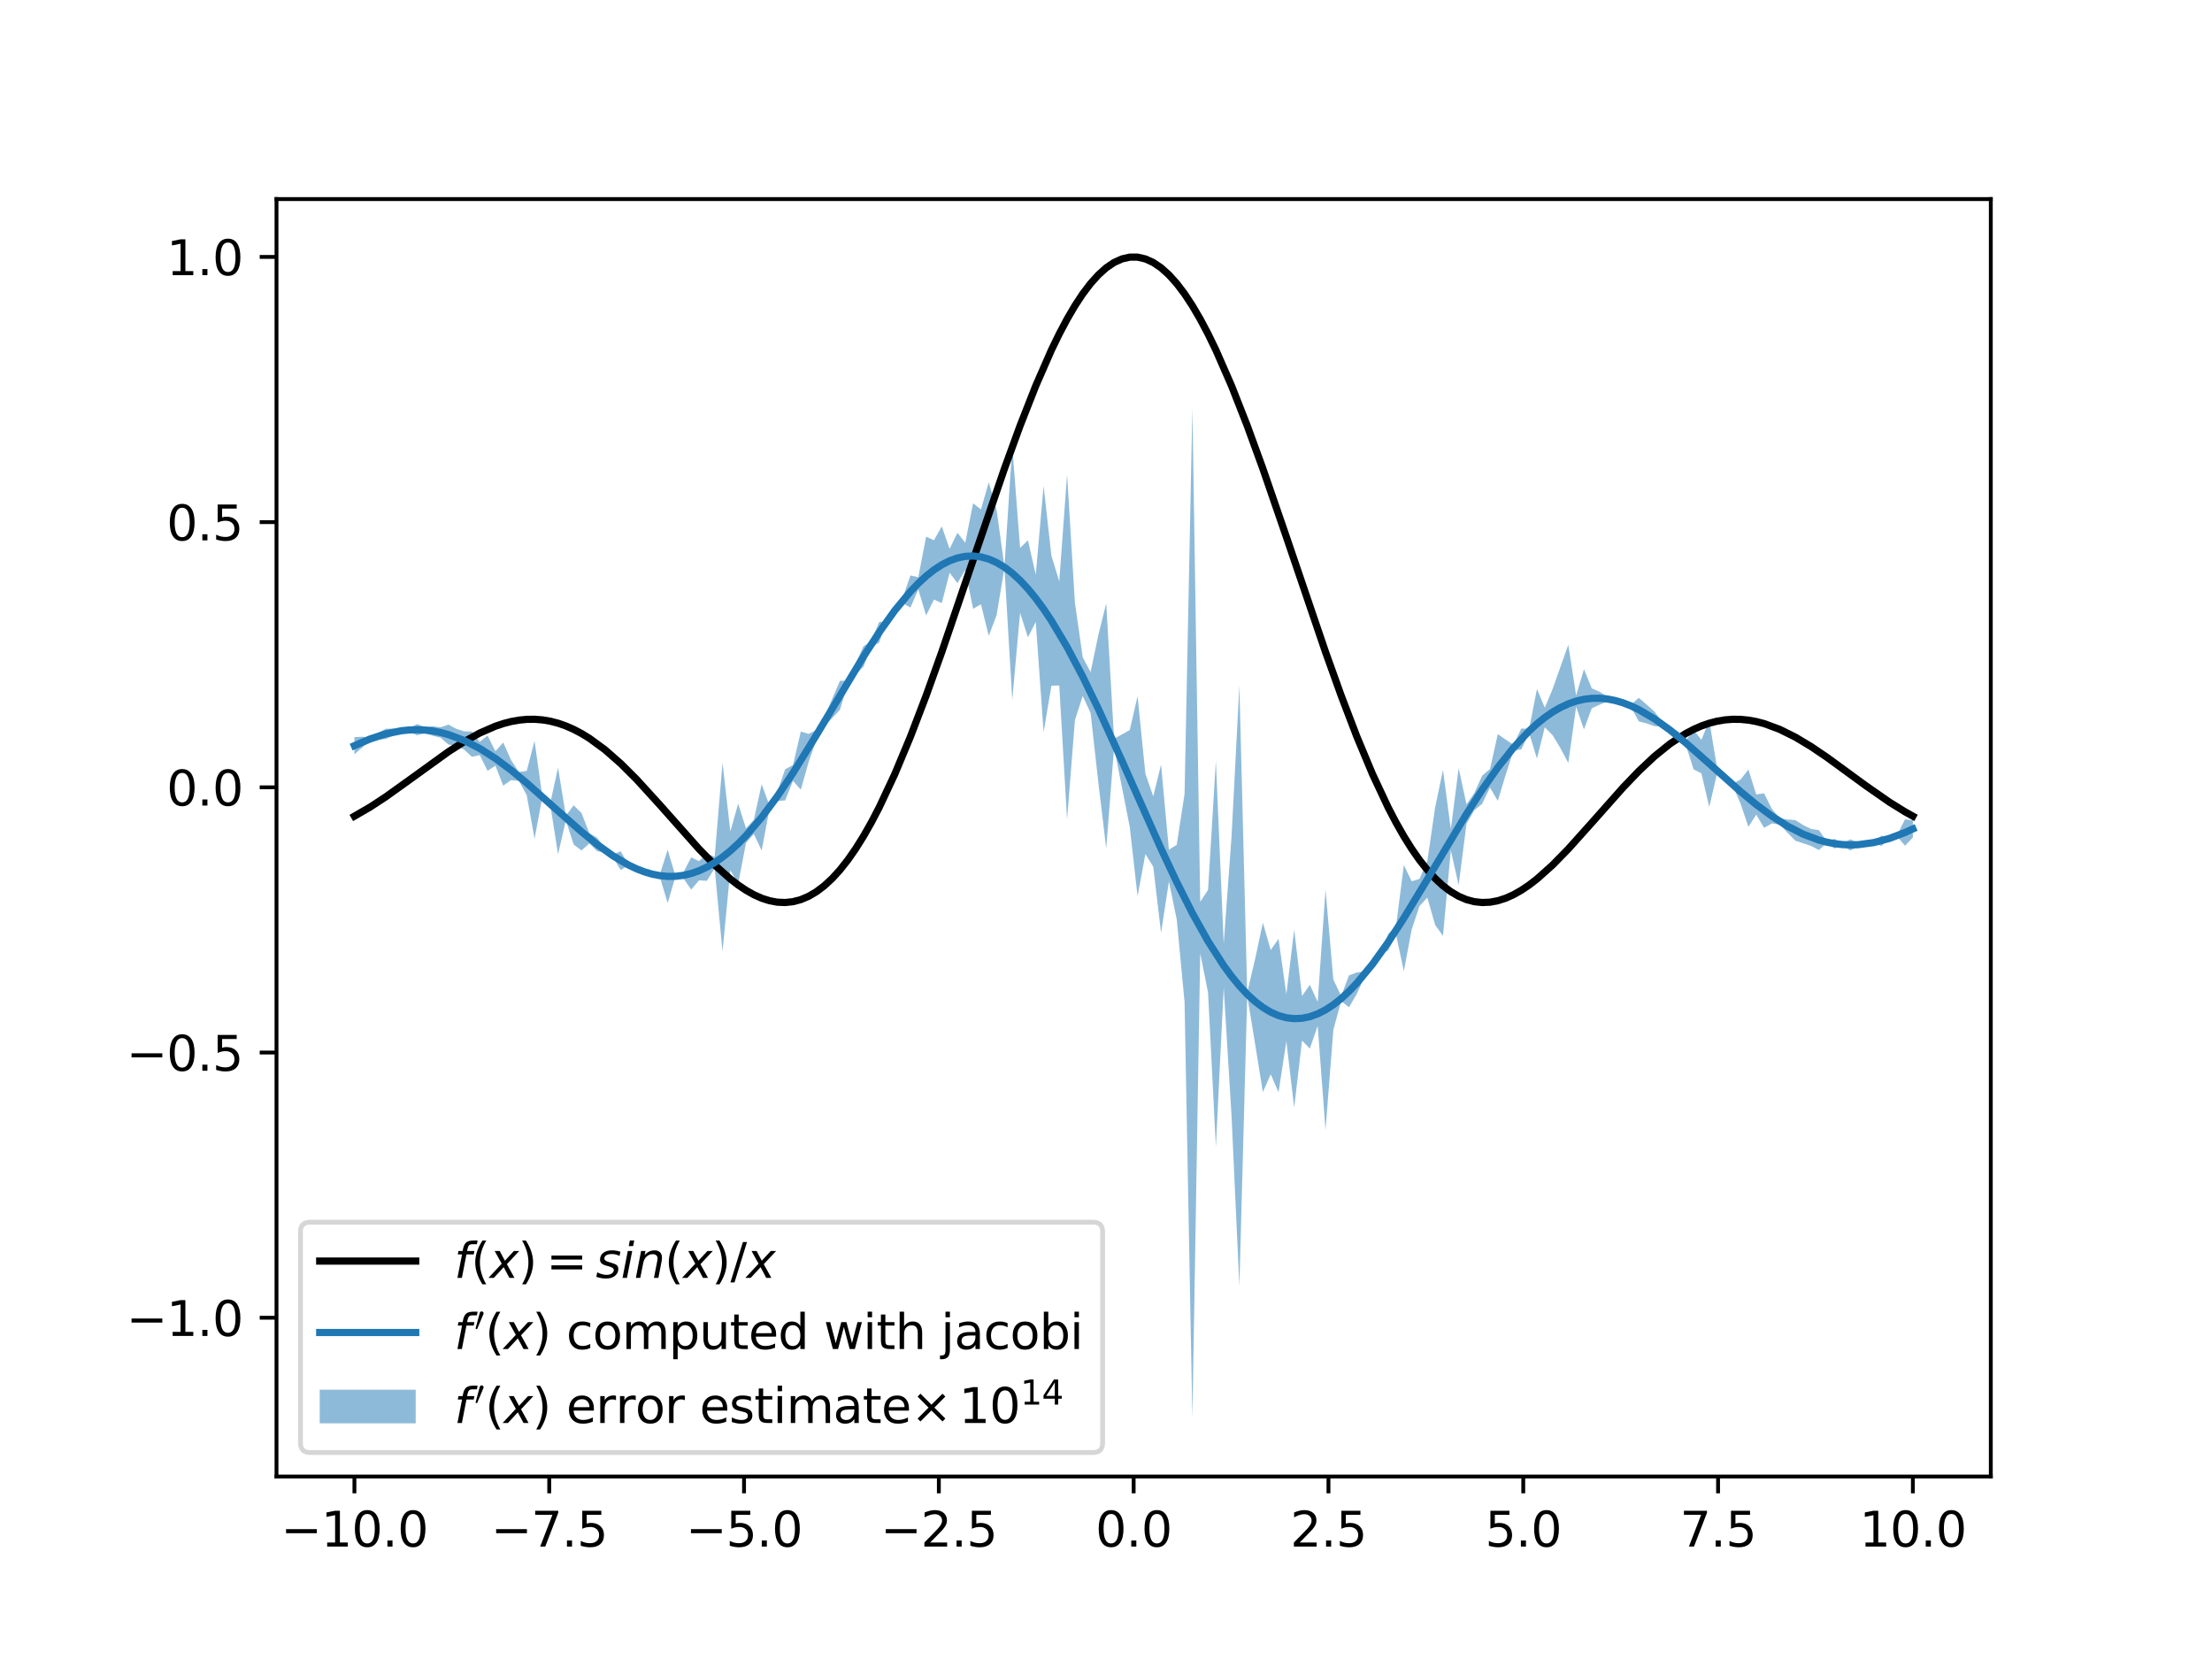 <?xml version="1.0" encoding="utf-8" standalone="no"?>
<!DOCTYPE svg PUBLIC "-//W3C//DTD SVG 1.1//EN"
  "http://www.w3.org/Graphics/SVG/1.1/DTD/svg11.dtd">
<svg xmlns:xlink="http://www.w3.org/1999/xlink" width="460.8pt" height="345.6pt" viewBox="0 0 460.8 345.6" xmlns="http://www.w3.org/2000/svg" version="1.1">
 <defs>
  <style type="text/css">*{stroke-linejoin: round; stroke-linecap: butt}</style>
 </defs>
 <g id="figure_1">
  <g id="patch_1">
   <path d="M 0 345.6
L 460.8 345.6
L 460.8 0
L 0 0
z
" style="fill: #ffffff"/>
  </g>
  <g id="axes_1">
   <g id="patch_2">
    <path d="M 57.6 307.584
L 414.72 307.584
L 414.72 41.472
L 57.6 41.472
z
" style="fill: #ffffff"/>
   </g>
   <g id="PolyCollection_1">
    <path d="M 73.833 153.566
L 73.833 157.12
L 75.464 155.729
L 77.096 154.129
L 78.727 154.053
L 80.358 153.948
L 81.99 153.217
L 83.621 152.261
L 85.253 152.415
L 86.884 153.181
L 88.516 152.732
L 90.147 153.27
L 91.778 153.671
L 93.41 155.102
L 95.041 155.338
L 96.673 156.144
L 98.304 157.656
L 99.936 157.305
L 101.567 160.583
L 103.198 159.501
L 104.83 163.666
L 106.461 162.523
L 108.093 162.666
L 109.724 165.641
L 111.356 174.73
L 112.987 166.024
L 114.618 167.577
L 116.25 177.95
L 117.881 170.895
L 119.513 175.955
L 121.144 177.156
L 122.776 175.696
L 124.407 177.322
L 126.038 177.609
L 127.67 178.524
L 129.301 181.253
L 130.933 180.244
L 132.564 181.204
L 134.196 181.708
L 135.827 182.249
L 137.458 182.71
L 139.09 188.125
L 140.721 182.561
L 142.353 182.968
L 143.984 185.319
L 145.616 183.401
L 147.247 183.489
L 148.879 180.895
L 150.51 198.23
L 152.141 181.277
L 153.773 184.078
L 155.404 175.609
L 157.036 173.736
L 158.667 177.181
L 160.299 168.484
L 161.93 166.863
L 163.561 166.74
L 165.193 162.672
L 166.824 164.505
L 168.456 158.722
L 170.087 154.115
L 171.719 151.256
L 173.35 149.61
L 174.981 147.861
L 176.613 142.408
L 178.244 140.493
L 179.876 138.891
L 181.507 134.815
L 183.139 133.872
L 184.77 129.415
L 186.401 127.935
L 188.033 125.663
L 189.664 126.565
L 191.296 122.79
L 192.927 128.221
L 194.559 124.895
L 196.19 125.641
L 197.821 119.31
L 199.453 121.485
L 201.084 118.73
L 202.716 126.821
L 204.347 125.891
L 205.979 132.454
L 207.61 128.157
L 209.241 118.315
L 210.873 145.804
L 212.504 127.667
L 214.136 132.769
L 215.767 129.573
L 217.399 152.536
L 219.03 142.848
L 220.661 142.795
L 222.293 170.719
L 223.924 150.028
L 225.556 144.99
L 227.187 148.528
L 228.819 163.148
L 230.45 176.752
L 232.081 155.736
L 233.713 163.95
L 235.344 172.239
L 236.976 186.687
L 238.607 177.926
L 240.239 180.538
L 241.87 194.346
L 243.501 183.65
L 245.133 191.519
L 246.764 208.712
L 248.396 295.488
L 250.027 198.617
L 251.659 206.765
L 253.29 238.95
L 254.921 205.742
L 256.553 232.493
L 258.184 267.973
L 259.816 207.469
L 261.447 217.386
L 263.079 227.511
L 264.71 223.786
L 266.341 227.551
L 267.973 216.917
L 269.604 230.727
L 271.236 216.769
L 272.867 218.433
L 274.499 213.696
L 276.13 235.4
L 277.761 214.539
L 279.393 208.553
L 281.024 209.829
L 282.656 207.03
L 284.287 203.457
L 285.919 201.095
L 287.55 198.644
L 289.181 198.032
L 290.813 194.628
L 292.444 202.31
L 294.076 193.659
L 295.707 188.753
L 297.339 186.982
L 298.97 192.702
L 300.601 194.948
L 302.233 177.127
L 303.864 184.41
L 305.496 171.613
L 307.127 168.791
L 308.759 167.452
L 310.39 164.072
L 312.021 166.828
L 313.653 161.433
L 315.284 156.391
L 316.916 156.109
L 318.547 152.722
L 320.179 158.033
L 321.81 151.501
L 323.441 153.154
L 325.073 155.864
L 326.704 158.932
L 328.336 147.231
L 329.967 151.94
L 331.599 147.556
L 333.23 146.803
L 334.862 146.106
L 336.493 146.093
L 338.124 146.448
L 339.756 147.281
L 341.387 150.28
L 343.019 150.686
L 344.65 151.282
L 346.282 151.339
L 347.913 152.52
L 349.544 154.458
L 351.176 155.166
L 352.807 160.265
L 354.439 161.112
L 356.07 168.096
L 357.702 161.108
L 359.333 162.07
L 360.964 163.7
L 362.596 167.431
L 364.227 172.246
L 365.859 169.702
L 367.49 172.45
L 369.122 171.529
L 370.753 171.775
L 372.384 173.493
L 374.016 175.146
L 375.647 175.678
L 377.279 176.211
L 378.91 177.08
L 380.542 175.619
L 382.173 176.741
L 383.804 176.155
L 385.436 177.177
L 387.067 176.405
L 388.699 175.838
L 390.33 175.673
L 391.962 176.214
L 393.593 174.68
L 395.224 174.279
L 396.856 176.176
L 398.487 174.46
L 398.487 170.906
L 398.487 170.906
L 396.856 170.673
L 395.224 173.897
L 393.593 174.648
L 391.962 174.078
L 390.33 175.381
L 388.699 175.765
L 387.067 175.523
L 385.436 174.845
L 383.804 175.725
L 382.173 174.756
L 380.542 175.253
L 378.91 172.924
L 377.279 172.688
L 375.647 171.882
L 374.016 170.848
L 372.384 170.721
L 370.753 170.454
L 369.122 168.525
L 367.49 165.257
L 365.859 165.503
L 364.227 160.322
L 362.596 162.386
L 360.964 163.277
L 359.333 162.002
L 357.702 160.02
L 356.07 150.076
L 354.439 154.12
L 352.807 152.071
L 351.176 154.345
L 349.544 152.33
L 347.913 151.674
L 346.282 150.417
L 344.65 148.22
L 343.019 146.773
L 341.387 145.372
L 339.756 146.822
L 338.124 146.387
L 336.493 145.777
L 334.862 145.117
L 333.23 144.11
L 331.599 143.395
L 329.967 139.409
L 328.336 144.884
L 326.704 134.323
L 325.073 138.908
L 323.441 143.511
L 321.81 147.428
L 320.179 143.527
L 318.547 151.824
L 316.916 151.768
L 315.284 155.144
L 313.653 154.07
L 312.021 152.932
L 310.39 160.21
L 308.759 161.589
L 307.127 165.219
L 305.496 167.545
L 303.864 160.04
L 302.233 172.727
L 300.601 160.386
L 298.97 168.15
L 297.339 179.385
L 295.707 183.092
L 294.076 183.585
L 292.444 180.216
L 290.813 193.022
L 289.181 194.546
L 287.55 198.629
L 285.919 200.604
L 284.287 202.363
L 282.656 202.572
L 281.024 203.185
L 279.393 207.474
L 277.761 204.074
L 276.13 185.349
L 274.499 208.716
L 272.867 205.152
L 271.236 207.484
L 269.604 193.676
L 267.973 207.111
L 266.341 195.572
L 264.71 197.901
L 263.079 192.212
L 261.447 199.85
L 259.816 206.768
L 258.184 142.766
L 256.553 174.267
L 254.921 196.577
L 253.29 158.49
L 251.659 185.385
L 250.027 187.862
L 248.396 84.97
L 246.764 165.411
L 245.133 175.993
L 243.501 177.014
L 241.87 159.272
L 240.239 165.88
L 238.607 161.179
L 236.976 145.04
L 235.344 152.086
L 233.713 152.996
L 232.081 153.899
L 230.45 125.683
L 228.819 132.24
L 227.187 140.012
L 225.556 136.938
L 223.924 125.566
L 222.293 98.854
L 220.661 121.108
L 219.03 115.765
L 217.399 101.198
L 215.767 119.719
L 214.136 112.544
L 212.504 114.148
L 210.873 93.011
L 209.241 118.014
L 207.61 106.208
L 205.979 100.475
L 204.347 106.133
L 202.716 104.828
L 201.084 113.069
L 199.453 110.982
L 197.821 114.33
L 196.19 109.662
L 194.559 112.544
L 192.927 111.804
L 191.296 120.248
L 189.664 119.884
L 188.033 124.569
L 186.401 126.418
L 184.77 129.363
L 183.139 129.602
L 181.507 133.588
L 179.876 134.636
L 178.244 138.315
L 176.613 141.799
L 174.981 141.823
L 173.35 145.591
L 171.719 149.462
L 170.087 152.082
L 168.456 152.88
L 166.824 152.39
L 165.193 159.37
L 163.561 160.271
L 161.93 164.908
L 160.299 167.808
L 158.667 163.367
L 157.036 170.78
L 155.404 172.566
L 153.773 167.428
L 152.141 173.215
L 150.51 158.893
L 148.879 178.493
L 147.247 177.791
L 145.616 179.395
L 143.984 178.617
L 142.353 181.735
L 140.721 182.54
L 139.09 177.014
L 137.458 182.118
L 135.827 181.933
L 134.196 181.509
L 132.564 180.745
L 130.933 180.157
L 129.301 177.34
L 127.67 178.026
L 126.038 176.687
L 124.407 174.537
L 122.776 173.568
L 121.144 169.384
L 119.513 167.761
L 117.881 169.925
L 116.25 159.93
L 114.618 167.347
L 112.987 165.956
L 111.356 154.345
L 109.724 160.595
L 108.093 160.818
L 106.461 158.324
L 104.83 154.679
L 103.198 156.497
L 101.567 153.24
L 99.936 154.533
L 98.304 152.402
L 96.673 152.348
L 95.041 151.815
L 93.41 150.946
L 91.778 151.51
L 90.147 151.285
L 88.516 151.44
L 86.884 150.849
L 85.253 151.708
L 83.621 152.188
L 81.99 151.781
L 80.358 151.812
L 78.727 152.671
L 77.096 153.747
L 75.464 153.474
L 73.833 153.566
z
" clip-path="url(#p925c437248)" style="fill: #1f77b4; fill-opacity: 0.5"/>
   </g>
   <g id="matplotlib.axis_1">
    <g id="xtick_1">
     <g id="line2d_1">
      <defs>
       <path id="m0570a71bb0" d="M 0 0
L 0 3.5
" style="stroke: #000000; stroke-width: 0.8"/>
      </defs>
      <g>
       <use xlink:href="#m0570a71bb0" x="73.833" y="307.584" style="stroke: #000000; stroke-width: 0.8"/>
      </g>
     </g>
     <g id="text_1">
      <!-- −10.0 -->
      <g transform="translate(58.51 322.182)scale(0.1 -0.1)">
       <defs>
        <path id="DejaVuSans-2212" d="M 678 2272
L 4684 2272
L 4684 1741
L 678 1741
L 678 2272
z
" transform="scale(0.016)"/>
        <path id="DejaVuSans-31" d="M 794 531
L 1825 531
L 1825 4091
L 703 3866
L 703 4441
L 1819 4666
L 2450 4666
L 2450 531
L 3481 531
L 3481 0
L 794 0
L 794 531
z
" transform="scale(0.016)"/>
        <path id="DejaVuSans-30" d="M 2034 4250
Q 1547 4250 1301 3770
Q 1056 3291 1056 2328
Q 1056 1369 1301 889
Q 1547 409 2034 409
Q 2525 409 2770 889
Q 3016 1369 3016 2328
Q 3016 3291 2770 3770
Q 2525 4250 2034 4250
z
M 2034 4750
Q 2819 4750 3233 4129
Q 3647 3509 3647 2328
Q 3647 1150 3233 529
Q 2819 -91 2034 -91
Q 1250 -91 836 529
Q 422 1150 422 2328
Q 422 3509 836 4129
Q 1250 4750 2034 4750
z
" transform="scale(0.016)"/>
        <path id="DejaVuSans-2e" d="M 684 794
L 1344 794
L 1344 0
L 684 0
L 684 794
z
" transform="scale(0.016)"/>
       </defs>
       <use xlink:href="#DejaVuSans-2212"/>
       <use xlink:href="#DejaVuSans-31" x="83.789"/>
       <use xlink:href="#DejaVuSans-30" x="147.412"/>
       <use xlink:href="#DejaVuSans-2e" x="211.035"/>
       <use xlink:href="#DejaVuSans-30" x="242.822"/>
      </g>
     </g>
    </g>
    <g id="xtick_2">
     <g id="line2d_2">
      <g>
       <use xlink:href="#m0570a71bb0" x="114.415" y="307.584" style="stroke: #000000; stroke-width: 0.8"/>
      </g>
     </g>
     <g id="text_2">
      <!-- −7.5 -->
      <g transform="translate(102.273 322.182)scale(0.1 -0.1)">
       <defs>
        <path id="DejaVuSans-37" d="M 525 4666
L 3525 4666
L 3525 4397
L 1831 0
L 1172 0
L 2766 4134
L 525 4134
L 525 4666
z
" transform="scale(0.016)"/>
        <path id="DejaVuSans-35" d="M 691 4666
L 3169 4666
L 3169 4134
L 1269 4134
L 1269 2991
Q 1406 3038 1543 3061
Q 1681 3084 1819 3084
Q 2600 3084 3056 2656
Q 3513 2228 3513 1497
Q 3513 744 3044 326
Q 2575 -91 1722 -91
Q 1428 -91 1123 -41
Q 819 9 494 109
L 494 744
Q 775 591 1075 516
Q 1375 441 1709 441
Q 2250 441 2565 725
Q 2881 1009 2881 1497
Q 2881 1984 2565 2268
Q 2250 2553 1709 2553
Q 1456 2553 1204 2497
Q 953 2441 691 2322
L 691 4666
z
" transform="scale(0.016)"/>
       </defs>
       <use xlink:href="#DejaVuSans-2212"/>
       <use xlink:href="#DejaVuSans-37" x="83.789"/>
       <use xlink:href="#DejaVuSans-2e" x="147.412"/>
       <use xlink:href="#DejaVuSans-35" x="179.199"/>
      </g>
     </g>
    </g>
    <g id="xtick_3">
     <g id="line2d_3">
      <g>
       <use xlink:href="#m0570a71bb0" x="154.996" y="307.584" style="stroke: #000000; stroke-width: 0.8"/>
      </g>
     </g>
     <g id="text_3">
      <!-- −5.0 -->
      <g transform="translate(142.855 322.182)scale(0.1 -0.1)">
       <use xlink:href="#DejaVuSans-2212"/>
       <use xlink:href="#DejaVuSans-35" x="83.789"/>
       <use xlink:href="#DejaVuSans-2e" x="147.412"/>
       <use xlink:href="#DejaVuSans-30" x="179.199"/>
      </g>
     </g>
    </g>
    <g id="xtick_4">
     <g id="line2d_4">
      <g>
       <use xlink:href="#m0570a71bb0" x="195.578" y="307.584" style="stroke: #000000; stroke-width: 0.8"/>
      </g>
     </g>
     <g id="text_4">
      <!-- −2.5 -->
      <g transform="translate(183.437 322.182)scale(0.1 -0.1)">
       <defs>
        <path id="DejaVuSans-32" d="M 1228 531
L 3431 531
L 3431 0
L 469 0
L 469 531
Q 828 903 1448 1529
Q 2069 2156 2228 2338
Q 2531 2678 2651 2914
Q 2772 3150 2772 3378
Q 2772 3750 2511 3984
Q 2250 4219 1831 4219
Q 1534 4219 1204 4116
Q 875 4013 500 3803
L 500 4441
Q 881 4594 1212 4672
Q 1544 4750 1819 4750
Q 2544 4750 2975 4387
Q 3406 4025 3406 3419
Q 3406 3131 3298 2873
Q 3191 2616 2906 2266
Q 2828 2175 2409 1742
Q 1991 1309 1228 531
z
" transform="scale(0.016)"/>
       </defs>
       <use xlink:href="#DejaVuSans-2212"/>
       <use xlink:href="#DejaVuSans-32" x="83.789"/>
       <use xlink:href="#DejaVuSans-2e" x="147.412"/>
       <use xlink:href="#DejaVuSans-35" x="179.199"/>
      </g>
     </g>
    </g>
    <g id="xtick_5">
     <g id="line2d_5">
      <g>
       <use xlink:href="#m0570a71bb0" x="236.16" y="307.584" style="stroke: #000000; stroke-width: 0.8"/>
      </g>
     </g>
     <g id="text_5">
      <!-- 0.0 -->
      <g transform="translate(228.208 322.182)scale(0.1 -0.1)">
       <use xlink:href="#DejaVuSans-30"/>
       <use xlink:href="#DejaVuSans-2e" x="63.623"/>
       <use xlink:href="#DejaVuSans-30" x="95.41"/>
      </g>
     </g>
    </g>
    <g id="xtick_6">
     <g id="line2d_6">
      <g>
       <use xlink:href="#m0570a71bb0" x="276.742" y="307.584" style="stroke: #000000; stroke-width: 0.8"/>
      </g>
     </g>
     <g id="text_6">
      <!-- 2.5 -->
      <g transform="translate(268.79 322.182)scale(0.1 -0.1)">
       <use xlink:href="#DejaVuSans-32"/>
       <use xlink:href="#DejaVuSans-2e" x="63.623"/>
       <use xlink:href="#DejaVuSans-35" x="95.41"/>
      </g>
     </g>
    </g>
    <g id="xtick_7">
     <g id="line2d_7">
      <g>
       <use xlink:href="#m0570a71bb0" x="317.324" y="307.584" style="stroke: #000000; stroke-width: 0.8"/>
      </g>
     </g>
     <g id="text_7">
      <!-- 5.0 -->
      <g transform="translate(309.372 322.182)scale(0.1 -0.1)">
       <use xlink:href="#DejaVuSans-35"/>
       <use xlink:href="#DejaVuSans-2e" x="63.623"/>
       <use xlink:href="#DejaVuSans-30" x="95.41"/>
      </g>
     </g>
    </g>
    <g id="xtick_8">
     <g id="line2d_8">
      <g>
       <use xlink:href="#m0570a71bb0" x="357.905" y="307.584" style="stroke: #000000; stroke-width: 0.8"/>
      </g>
     </g>
     <g id="text_8">
      <!-- 7.5 -->
      <g transform="translate(349.954 322.182)scale(0.1 -0.1)">
       <use xlink:href="#DejaVuSans-37"/>
       <use xlink:href="#DejaVuSans-2e" x="63.623"/>
       <use xlink:href="#DejaVuSans-35" x="95.41"/>
      </g>
     </g>
    </g>
    <g id="xtick_9">
     <g id="line2d_9">
      <g>
       <use xlink:href="#m0570a71bb0" x="398.487" y="307.584" style="stroke: #000000; stroke-width: 0.8"/>
      </g>
     </g>
     <g id="text_9">
      <!-- 10.0 -->
      <g transform="translate(387.354 322.182)scale(0.1 -0.1)">
       <use xlink:href="#DejaVuSans-31"/>
       <use xlink:href="#DejaVuSans-30" x="63.623"/>
       <use xlink:href="#DejaVuSans-2e" x="127.246"/>
       <use xlink:href="#DejaVuSans-30" x="159.033"/>
      </g>
     </g>
    </g>
   </g>
   <g id="matplotlib.axis_2">
    <g id="ytick_1">
     <g id="line2d_10">
      <defs>
       <path id="m5a05edff33" d="M 0 0
L -3.5 0
" style="stroke: #000000; stroke-width: 0.8"/>
      </defs>
      <g>
       <use xlink:href="#m5a05edff33" x="57.6" y="274.505" style="stroke: #000000; stroke-width: 0.8"/>
      </g>
     </g>
     <g id="text_10">
      <!-- −1.0 -->
      <g transform="translate(26.317 278.304)scale(0.1 -0.1)">
       <use xlink:href="#DejaVuSans-2212"/>
       <use xlink:href="#DejaVuSans-31" x="83.789"/>
       <use xlink:href="#DejaVuSans-2e" x="147.412"/>
       <use xlink:href="#DejaVuSans-30" x="179.199"/>
      </g>
     </g>
    </g>
    <g id="ytick_2">
     <g id="line2d_11">
      <g>
       <use xlink:href="#m5a05edff33" x="57.6" y="219.259" style="stroke: #000000; stroke-width: 0.8"/>
      </g>
     </g>
     <g id="text_11">
      <!-- −0.5 -->
      <g transform="translate(26.317 223.058)scale(0.1 -0.1)">
       <use xlink:href="#DejaVuSans-2212"/>
       <use xlink:href="#DejaVuSans-30" x="83.789"/>
       <use xlink:href="#DejaVuSans-2e" x="147.412"/>
       <use xlink:href="#DejaVuSans-35" x="179.199"/>
      </g>
     </g>
    </g>
    <g id="ytick_3">
     <g id="line2d_12">
      <g>
       <use xlink:href="#m5a05edff33" x="57.6" y="164.013" style="stroke: #000000; stroke-width: 0.8"/>
      </g>
     </g>
     <g id="text_12">
      <!-- 0.0 -->
      <g transform="translate(34.697 167.812)scale(0.1 -0.1)">
       <use xlink:href="#DejaVuSans-30"/>
       <use xlink:href="#DejaVuSans-2e" x="63.623"/>
       <use xlink:href="#DejaVuSans-30" x="95.41"/>
      </g>
     </g>
    </g>
    <g id="ytick_4">
     <g id="line2d_13">
      <g>
       <use xlink:href="#m5a05edff33" x="57.6" y="108.767" style="stroke: #000000; stroke-width: 0.8"/>
      </g>
     </g>
     <g id="text_13">
      <!-- 0.5 -->
      <g transform="translate(34.697 112.566)scale(0.1 -0.1)">
       <use xlink:href="#DejaVuSans-30"/>
       <use xlink:href="#DejaVuSans-2e" x="63.623"/>
       <use xlink:href="#DejaVuSans-35" x="95.41"/>
      </g>
     </g>
    </g>
    <g id="ytick_5">
     <g id="line2d_14">
      <g>
       <use xlink:href="#m5a05edff33" x="57.6" y="53.522" style="stroke: #000000; stroke-width: 0.8"/>
      </g>
     </g>
     <g id="text_14">
      <!-- 1.0 -->
      <g transform="translate(34.697 57.321)scale(0.1 -0.1)">
       <use xlink:href="#DejaVuSans-31"/>
       <use xlink:href="#DejaVuSans-2e" x="63.623"/>
       <use xlink:href="#DejaVuSans-30" x="95.41"/>
      </g>
     </g>
    </g>
   </g>
   <g id="line2d_15">
    <path d="M 73.833 170.024
L 77.096 168.135
L 80.358 165.997
L 85.253 162.492
L 93.41 156.603
L 96.673 154.509
L 99.936 152.706
L 103.198 151.282
L 104.83 150.736
L 106.461 150.312
L 108.093 150.017
L 109.724 149.857
L 111.356 149.838
L 112.987 149.964
L 114.618 150.236
L 116.25 150.657
L 117.881 151.226
L 119.513 151.942
L 121.144 152.802
L 122.776 153.801
L 126.038 156.194
L 129.301 159.057
L 132.564 162.307
L 137.458 167.673
L 145.616 176.854
L 148.879 180.19
L 152.141 183.108
L 153.773 184.365
L 155.404 185.462
L 157.036 186.384
L 158.667 187.114
L 160.299 187.638
L 161.93 187.941
L 163.561 188.01
L 165.193 187.835
L 166.824 187.406
L 168.456 186.714
L 170.087 185.753
L 171.719 184.519
L 173.35 183.008
L 174.981 181.22
L 176.613 179.155
L 178.244 176.817
L 179.876 174.211
L 181.507 171.343
L 183.139 168.222
L 186.401 161.267
L 189.664 153.454
L 192.927 144.919
L 196.19 135.822
L 202.716 116.682
L 209.241 97.638
L 212.504 88.681
L 215.767 80.376
L 219.03 72.917
L 220.661 69.56
L 222.293 66.479
L 223.924 63.691
L 225.556 61.214
L 227.187 59.063
L 228.819 57.25
L 230.45 55.786
L 232.081 54.68
L 233.713 53.94
L 235.344 53.568
L 236.976 53.568
L 238.607 53.94
L 240.239 54.68
L 241.87 55.786
L 243.501 57.25
L 245.133 59.063
L 246.764 61.214
L 248.396 63.691
L 250.027 66.479
L 251.659 69.56
L 253.29 72.917
L 256.553 80.376
L 259.816 88.681
L 263.079 97.638
L 267.973 111.846
L 276.13 135.822
L 279.393 144.919
L 282.656 153.454
L 285.919 161.267
L 289.181 168.222
L 290.813 171.343
L 292.444 174.211
L 294.076 176.817
L 295.707 179.155
L 297.339 181.22
L 298.97 183.008
L 300.601 184.519
L 302.233 185.753
L 303.864 186.714
L 305.496 187.406
L 307.127 187.835
L 308.759 188.01
L 310.39 187.941
L 312.021 187.638
L 313.653 187.114
L 315.284 186.384
L 316.916 185.462
L 318.547 184.365
L 320.179 183.108
L 323.441 180.19
L 326.704 176.854
L 331.599 171.397
L 338.124 164.044
L 341.387 160.64
L 344.65 157.572
L 347.913 154.934
L 351.176 152.802
L 352.807 151.942
L 354.439 151.226
L 356.07 150.657
L 357.702 150.236
L 359.333 149.964
L 360.964 149.838
L 362.596 149.857
L 364.227 150.017
L 365.859 150.312
L 367.49 150.736
L 370.753 151.942
L 374.016 153.566
L 377.279 155.525
L 380.542 157.73
L 388.699 163.686
L 393.593 167.093
L 396.856 169.115
L 398.487 170.024
L 398.487 170.024
" clip-path="url(#p925c437248)" style="fill: none; stroke: #000000; stroke-width: 1.5; stroke-linecap: square"/>
   </g>
   <g id="line2d_16">
    <path d="M 73.833 155.343
L 77.096 153.938
L 80.358 152.88
L 83.621 152.225
L 85.253 152.062
L 86.884 152.015
L 88.516 152.086
L 90.147 152.278
L 91.778 152.59
L 93.41 153.024
L 96.673 154.246
L 99.936 155.919
L 103.198 157.999
L 106.461 160.424
L 109.724 163.118
L 116.25 168.94
L 121.144 173.27
L 124.407 175.929
L 127.67 178.275
L 130.933 180.2
L 132.564 180.975
L 134.196 181.608
L 135.827 182.091
L 137.458 182.414
L 139.09 182.57
L 140.721 182.551
L 142.353 182.351
L 143.984 181.968
L 145.616 181.398
L 147.247 180.64
L 148.879 179.694
L 150.51 178.561
L 152.141 177.246
L 153.773 175.753
L 155.404 174.088
L 158.667 170.274
L 161.93 165.885
L 165.193 161.021
L 170.087 153.099
L 179.876 136.763
L 183.139 131.737
L 186.401 127.176
L 189.664 123.225
L 191.296 121.519
L 192.927 120.012
L 194.559 118.719
L 196.19 117.652
L 197.821 116.82
L 199.453 116.234
L 201.084 115.9
L 202.716 115.825
L 204.347 116.012
L 205.979 116.464
L 207.61 117.182
L 209.241 118.165
L 210.873 119.408
L 212.504 120.907
L 214.136 122.656
L 215.767 124.646
L 217.399 126.867
L 219.03 129.306
L 222.293 134.787
L 225.556 140.964
L 228.819 147.694
L 233.713 158.473
L 241.87 176.809
L 245.133 183.756
L 248.396 190.229
L 251.659 196.075
L 254.921 201.159
L 256.553 203.38
L 258.184 205.37
L 259.816 207.119
L 261.447 208.618
L 263.079 209.861
L 264.71 210.844
L 266.341 211.562
L 267.973 212.014
L 269.604 212.202
L 271.236 212.126
L 272.867 211.792
L 274.499 211.206
L 276.13 210.374
L 277.761 209.307
L 279.393 208.014
L 281.024 206.507
L 282.656 204.801
L 285.919 200.85
L 289.181 196.289
L 292.444 191.263
L 297.339 183.184
L 305.496 169.579
L 308.759 164.521
L 312.021 159.88
L 315.284 155.768
L 318.547 152.273
L 320.179 150.78
L 321.81 149.465
L 323.441 148.332
L 325.073 147.386
L 326.704 146.628
L 328.336 146.058
L 329.967 145.675
L 331.599 145.475
L 333.23 145.456
L 334.862 145.612
L 336.493 145.935
L 338.124 146.418
L 339.756 147.051
L 341.387 147.826
L 344.65 149.751
L 347.913 152.097
L 351.176 154.756
L 356.07 159.086
L 362.596 164.908
L 365.859 167.602
L 369.122 170.027
L 372.384 172.107
L 375.647 173.78
L 378.91 175.002
L 380.542 175.436
L 382.173 175.749
L 383.804 175.94
L 385.436 176.011
L 387.067 175.964
L 390.33 175.527
L 393.593 174.664
L 396.856 173.425
L 398.487 172.683
L 398.487 172.683
" clip-path="url(#p925c437248)" style="fill: none; stroke: #1f77b4; stroke-width: 1.5; stroke-linecap: square"/>
   </g>
   <g id="patch_3">
    <path d="M 57.6 307.584
L 57.6 41.472
" style="fill: none; stroke: #000000; stroke-width: 0.8; stroke-linejoin: miter; stroke-linecap: square"/>
   </g>
   <g id="patch_4">
    <path d="M 414.72 307.584
L 414.72 41.472
" style="fill: none; stroke: #000000; stroke-width: 0.8; stroke-linejoin: miter; stroke-linecap: square"/>
   </g>
   <g id="patch_5">
    <path d="M 57.6 307.584
L 414.72 307.584
" style="fill: none; stroke: #000000; stroke-width: 0.8; stroke-linejoin: miter; stroke-linecap: square"/>
   </g>
   <g id="patch_6">
    <path d="M 57.6 41.472
L 414.72 41.472
" style="fill: none; stroke: #000000; stroke-width: 0.8; stroke-linejoin: miter; stroke-linecap: square"/>
   </g>
   <g id="legend_1">
    <g id="patch_7">
     <path d="M 64.6 302.584
L 227.7 302.584
Q 229.7 302.584 229.7 300.584
L 229.7 256.606
Q 229.7 254.606 227.7 254.606
L 64.6 254.606
Q 62.6 254.606 62.6 256.606
L 62.6 300.584
Q 62.6 302.584 64.6 302.584
z
" style="fill: #ffffff; opacity: 0.8; stroke: #cccccc; stroke-linejoin: miter"/>
    </g>
    <g id="line2d_17">
     <path d="M 66.6 262.704
L 76.6 262.704
L 86.6 262.704
" style="fill: none; stroke: #000000; stroke-width: 1.5; stroke-linecap: square"/>
    </g>
    <g id="text_15">
     <!-- $f(x) = sin(x) / x$ -->
     <g transform="translate(94.6 266.204)scale(0.1 -0.1)">
      <defs>
       <path id="DejaVuSans-Oblique-66" d="M 3059 4863
L 2969 4384
L 2419 4384
Q 2106 4384 1964 4261
Q 1822 4138 1753 3809
L 1691 3500
L 2638 3500
L 2553 3053
L 1606 3053
L 1013 0
L 434 0
L 1031 3053
L 481 3053
L 563 3500
L 1113 3500
L 1159 3744
Q 1278 4363 1576 4613
Q 1875 4863 2516 4863
L 3059 4863
z
" transform="scale(0.016)"/>
       <path id="DejaVuSans-28" d="M 1984 4856
Q 1566 4138 1362 3434
Q 1159 2731 1159 2009
Q 1159 1288 1364 580
Q 1569 -128 1984 -844
L 1484 -844
Q 1016 -109 783 600
Q 550 1309 550 2009
Q 550 2706 781 3412
Q 1013 4119 1484 4856
L 1984 4856
z
" transform="scale(0.016)"/>
       <path id="DejaVuSans-Oblique-78" d="M 3841 3500
L 2234 1784
L 3219 0
L 2559 0
L 1819 1388
L 531 0
L -166 0
L 1556 1844
L 641 3500
L 1300 3500
L 1972 2234
L 3144 3500
L 3841 3500
z
" transform="scale(0.016)"/>
       <path id="DejaVuSans-29" d="M 513 4856
L 1013 4856
Q 1481 4119 1714 3412
Q 1947 2706 1947 2009
Q 1947 1309 1714 600
Q 1481 -109 1013 -844
L 513 -844
Q 928 -128 1133 580
Q 1338 1288 1338 2009
Q 1338 2731 1133 3434
Q 928 4138 513 4856
z
" transform="scale(0.016)"/>
       <path id="DejaVuSans-3d" d="M 678 2906
L 4684 2906
L 4684 2381
L 678 2381
L 678 2906
z
M 678 1631
L 4684 1631
L 4684 1100
L 678 1100
L 678 1631
z
" transform="scale(0.016)"/>
       <path id="DejaVuSans-Oblique-73" d="M 3200 3397
L 3091 2853
Q 2863 2978 2609 3040
Q 2356 3103 2088 3103
Q 1634 3103 1373 2948
Q 1113 2794 1113 2528
Q 1113 2219 1719 2053
Q 1766 2041 1788 2034
L 1972 1978
Q 2547 1819 2739 1644
Q 2931 1469 2931 1166
Q 2931 609 2489 259
Q 2047 -91 1331 -91
Q 1053 -91 747 -37
Q 441 16 72 128
L 184 722
Q 500 559 806 475
Q 1113 391 1394 391
Q 1816 391 2080 572
Q 2344 753 2344 1031
Q 2344 1331 1650 1516
L 1591 1531
L 1394 1581
Q 956 1697 753 1886
Q 550 2075 550 2369
Q 550 2928 970 3256
Q 1391 3584 2113 3584
Q 2397 3584 2667 3537
Q 2938 3491 3200 3397
z
" transform="scale(0.016)"/>
       <path id="DejaVuSans-Oblique-69" d="M 1172 4863
L 1747 4863
L 1606 4134
L 1031 4134
L 1172 4863
z
M 909 3500
L 1484 3500
L 800 0
L 225 0
L 909 3500
z
" transform="scale(0.016)"/>
       <path id="DejaVuSans-Oblique-6e" d="M 3566 2113
L 3156 0
L 2578 0
L 2988 2091
Q 3016 2238 3031 2350
Q 3047 2463 3047 2528
Q 3047 2791 2881 2937
Q 2716 3084 2419 3084
Q 1956 3084 1622 2776
Q 1288 2469 1184 1941
L 800 0
L 225 0
L 903 3500
L 1478 3500
L 1363 2950
Q 1603 3253 1940 3418
Q 2278 3584 2650 3584
Q 3113 3584 3367 3334
Q 3622 3084 3622 2631
Q 3622 2519 3608 2391
Q 3594 2263 3566 2113
z
" transform="scale(0.016)"/>
       <path id="DejaVuSans-2f" d="M 1625 4666
L 2156 4666
L 531 -594
L 0 -594
L 1625 4666
z
" transform="scale(0.016)"/>
      </defs>
      <use xlink:href="#DejaVuSans-Oblique-66" transform="translate(0 0.016)"/>
      <use xlink:href="#DejaVuSans-28" transform="translate(35.205 0.016)"/>
      <use xlink:href="#DejaVuSans-Oblique-78" transform="translate(74.219 0.016)"/>
      <use xlink:href="#DejaVuSans-29" transform="translate(133.398 0.016)"/>
      <use xlink:href="#DejaVuSans-3d" transform="translate(191.895 0.016)"/>
      <use xlink:href="#DejaVuSans-Oblique-73" transform="translate(295.166 0.016)"/>
      <use xlink:href="#DejaVuSans-Oblique-69" transform="translate(347.266 0.016)"/>
      <use xlink:href="#DejaVuSans-Oblique-6e" transform="translate(375.049 0.016)"/>
      <use xlink:href="#DejaVuSans-28" transform="translate(438.428 0.016)"/>
      <use xlink:href="#DejaVuSans-Oblique-78" transform="translate(477.441 0.016)"/>
      <use xlink:href="#DejaVuSans-29" transform="translate(536.621 0.016)"/>
      <use xlink:href="#DejaVuSans-2f" transform="translate(575.635 0.016)"/>
      <use xlink:href="#DejaVuSans-Oblique-78" transform="translate(609.326 0.016)"/>
     </g>
    </g>
    <g id="line2d_18">
     <path d="M 66.6 277.584
L 76.6 277.584
L 86.6 277.584
" style="fill: none; stroke: #1f77b4; stroke-width: 1.5; stroke-linecap: square"/>
    </g>
    <g id="text_16">
     <!-- $f'(x)$ computed with jacobi -->
     <g transform="translate(94.6 281.084)scale(0.1 -0.1)">
      <defs>
       <path id="Cmsy10-30" d="M 225 347
Q 184 359 184 409
L 966 3316
Q 1003 3434 1093 3506
Q 1184 3578 1300 3578
Q 1450 3578 1564 3479
Q 1678 3381 1678 3231
Q 1678 3166 1644 3084
L 488 319
Q 466 275 428 275
Q 394 275 320 306
Q 247 338 225 347
z
" transform="scale(0.016)"/>
       <path id="DejaVuSans-20" transform="scale(0.016)"/>
       <path id="DejaVuSans-63" d="M 3122 3366
L 3122 2828
Q 2878 2963 2633 3030
Q 2388 3097 2138 3097
Q 1578 3097 1268 2742
Q 959 2388 959 1747
Q 959 1106 1268 751
Q 1578 397 2138 397
Q 2388 397 2633 464
Q 2878 531 3122 666
L 3122 134
Q 2881 22 2623 -34
Q 2366 -91 2075 -91
Q 1284 -91 818 406
Q 353 903 353 1747
Q 353 2603 823 3093
Q 1294 3584 2113 3584
Q 2378 3584 2631 3529
Q 2884 3475 3122 3366
z
" transform="scale(0.016)"/>
       <path id="DejaVuSans-6f" d="M 1959 3097
Q 1497 3097 1228 2736
Q 959 2375 959 1747
Q 959 1119 1226 758
Q 1494 397 1959 397
Q 2419 397 2687 759
Q 2956 1122 2956 1747
Q 2956 2369 2687 2733
Q 2419 3097 1959 3097
z
M 1959 3584
Q 2709 3584 3137 3096
Q 3566 2609 3566 1747
Q 3566 888 3137 398
Q 2709 -91 1959 -91
Q 1206 -91 779 398
Q 353 888 353 1747
Q 353 2609 779 3096
Q 1206 3584 1959 3584
z
" transform="scale(0.016)"/>
       <path id="DejaVuSans-6d" d="M 3328 2828
Q 3544 3216 3844 3400
Q 4144 3584 4550 3584
Q 5097 3584 5394 3201
Q 5691 2819 5691 2113
L 5691 0
L 5113 0
L 5113 2094
Q 5113 2597 4934 2840
Q 4756 3084 4391 3084
Q 3944 3084 3684 2787
Q 3425 2491 3425 1978
L 3425 0
L 2847 0
L 2847 2094
Q 2847 2600 2669 2842
Q 2491 3084 2119 3084
Q 1678 3084 1418 2786
Q 1159 2488 1159 1978
L 1159 0
L 581 0
L 581 3500
L 1159 3500
L 1159 2956
Q 1356 3278 1631 3431
Q 1906 3584 2284 3584
Q 2666 3584 2933 3390
Q 3200 3197 3328 2828
z
" transform="scale(0.016)"/>
       <path id="DejaVuSans-70" d="M 1159 525
L 1159 -1331
L 581 -1331
L 581 3500
L 1159 3500
L 1159 2969
Q 1341 3281 1617 3432
Q 1894 3584 2278 3584
Q 2916 3584 3314 3078
Q 3713 2572 3713 1747
Q 3713 922 3314 415
Q 2916 -91 2278 -91
Q 1894 -91 1617 61
Q 1341 213 1159 525
z
M 3116 1747
Q 3116 2381 2855 2742
Q 2594 3103 2138 3103
Q 1681 3103 1420 2742
Q 1159 2381 1159 1747
Q 1159 1113 1420 752
Q 1681 391 2138 391
Q 2594 391 2855 752
Q 3116 1113 3116 1747
z
" transform="scale(0.016)"/>
       <path id="DejaVuSans-75" d="M 544 1381
L 544 3500
L 1119 3500
L 1119 1403
Q 1119 906 1312 657
Q 1506 409 1894 409
Q 2359 409 2629 706
Q 2900 1003 2900 1516
L 2900 3500
L 3475 3500
L 3475 0
L 2900 0
L 2900 538
Q 2691 219 2414 64
Q 2138 -91 1772 -91
Q 1169 -91 856 284
Q 544 659 544 1381
z
M 1991 3584
L 1991 3584
z
" transform="scale(0.016)"/>
       <path id="DejaVuSans-74" d="M 1172 4494
L 1172 3500
L 2356 3500
L 2356 3053
L 1172 3053
L 1172 1153
Q 1172 725 1289 603
Q 1406 481 1766 481
L 2356 481
L 2356 0
L 1766 0
Q 1100 0 847 248
Q 594 497 594 1153
L 594 3053
L 172 3053
L 172 3500
L 594 3500
L 594 4494
L 1172 4494
z
" transform="scale(0.016)"/>
       <path id="DejaVuSans-65" d="M 3597 1894
L 3597 1613
L 953 1613
Q 991 1019 1311 708
Q 1631 397 2203 397
Q 2534 397 2845 478
Q 3156 559 3463 722
L 3463 178
Q 3153 47 2828 -22
Q 2503 -91 2169 -91
Q 1331 -91 842 396
Q 353 884 353 1716
Q 353 2575 817 3079
Q 1281 3584 2069 3584
Q 2775 3584 3186 3129
Q 3597 2675 3597 1894
z
M 3022 2063
Q 3016 2534 2758 2815
Q 2500 3097 2075 3097
Q 1594 3097 1305 2825
Q 1016 2553 972 2059
L 3022 2063
z
" transform="scale(0.016)"/>
       <path id="DejaVuSans-64" d="M 2906 2969
L 2906 4863
L 3481 4863
L 3481 0
L 2906 0
L 2906 525
Q 2725 213 2448 61
Q 2172 -91 1784 -91
Q 1150 -91 751 415
Q 353 922 353 1747
Q 353 2572 751 3078
Q 1150 3584 1784 3584
Q 2172 3584 2448 3432
Q 2725 3281 2906 2969
z
M 947 1747
Q 947 1113 1208 752
Q 1469 391 1925 391
Q 2381 391 2643 752
Q 2906 1113 2906 1747
Q 2906 2381 2643 2742
Q 2381 3103 1925 3103
Q 1469 3103 1208 2742
Q 947 2381 947 1747
z
" transform="scale(0.016)"/>
       <path id="DejaVuSans-77" d="M 269 3500
L 844 3500
L 1563 769
L 2278 3500
L 2956 3500
L 3675 769
L 4391 3500
L 4966 3500
L 4050 0
L 3372 0
L 2619 2869
L 1863 0
L 1184 0
L 269 3500
z
" transform="scale(0.016)"/>
       <path id="DejaVuSans-69" d="M 603 3500
L 1178 3500
L 1178 0
L 603 0
L 603 3500
z
M 603 4863
L 1178 4863
L 1178 4134
L 603 4134
L 603 4863
z
" transform="scale(0.016)"/>
       <path id="DejaVuSans-68" d="M 3513 2113
L 3513 0
L 2938 0
L 2938 2094
Q 2938 2591 2744 2837
Q 2550 3084 2163 3084
Q 1697 3084 1428 2787
Q 1159 2491 1159 1978
L 1159 0
L 581 0
L 581 4863
L 1159 4863
L 1159 2956
Q 1366 3272 1645 3428
Q 1925 3584 2291 3584
Q 2894 3584 3203 3211
Q 3513 2838 3513 2113
z
" transform="scale(0.016)"/>
       <path id="DejaVuSans-6a" d="M 603 3500
L 1178 3500
L 1178 -63
Q 1178 -731 923 -1031
Q 669 -1331 103 -1331
L -116 -1331
L -116 -844
L 38 -844
Q 366 -844 484 -692
Q 603 -541 603 -63
L 603 3500
z
M 603 4863
L 1178 4863
L 1178 4134
L 603 4134
L 603 4863
z
" transform="scale(0.016)"/>
       <path id="DejaVuSans-61" d="M 2194 1759
Q 1497 1759 1228 1600
Q 959 1441 959 1056
Q 959 750 1161 570
Q 1363 391 1709 391
Q 2188 391 2477 730
Q 2766 1069 2766 1631
L 2766 1759
L 2194 1759
z
M 3341 1997
L 3341 0
L 2766 0
L 2766 531
Q 2569 213 2275 61
Q 1981 -91 1556 -91
Q 1019 -91 701 211
Q 384 513 384 1019
Q 384 1609 779 1909
Q 1175 2209 1959 2209
L 2766 2209
L 2766 2266
Q 2766 2663 2505 2880
Q 2244 3097 1772 3097
Q 1472 3097 1187 3025
Q 903 2953 641 2809
L 641 3341
Q 956 3463 1253 3523
Q 1550 3584 1831 3584
Q 2591 3584 2966 3190
Q 3341 2797 3341 1997
z
" transform="scale(0.016)"/>
       <path id="DejaVuSans-62" d="M 3116 1747
Q 3116 2381 2855 2742
Q 2594 3103 2138 3103
Q 1681 3103 1420 2742
Q 1159 2381 1159 1747
Q 1159 1113 1420 752
Q 1681 391 2138 391
Q 2594 391 2855 752
Q 3116 1113 3116 1747
z
M 1159 2969
Q 1341 3281 1617 3432
Q 1894 3584 2278 3584
Q 2916 3584 3314 3078
Q 3713 2572 3713 1747
Q 3713 922 3314 415
Q 2916 -91 2278 -91
Q 1894 -91 1617 61
Q 1341 213 1159 525
L 1159 0
L 581 0
L 581 4863
L 1159 4863
L 1159 2969
z
" transform="scale(0.016)"/>
      </defs>
      <use xlink:href="#DejaVuSans-Oblique-66" transform="translate(0 0.584)"/>
      <use xlink:href="#Cmsy10-30" transform="translate(42.653 38.866)scale(0.7)"/>
      <use xlink:href="#DejaVuSans-28" transform="translate(64.63 0.584)"/>
      <use xlink:href="#DejaVuSans-Oblique-78" transform="translate(103.644 0.584)"/>
      <use xlink:href="#DejaVuSans-29" transform="translate(162.824 0.584)"/>
      <use xlink:href="#DejaVuSans-20" transform="translate(201.837 0.584)"/>
      <use xlink:href="#DejaVuSans-63" transform="translate(233.624 0.584)"/>
      <use xlink:href="#DejaVuSans-6f" transform="translate(288.605 0.584)"/>
      <use xlink:href="#DejaVuSans-6d" transform="translate(349.787 0.584)"/>
      <use xlink:href="#DejaVuSans-70" transform="translate(447.199 0.584)"/>
      <use xlink:href="#DejaVuSans-75" transform="translate(510.675 0.584)"/>
      <use xlink:href="#DejaVuSans-74" transform="translate(574.054 0.584)"/>
      <use xlink:href="#DejaVuSans-65" transform="translate(613.263 0.584)"/>
      <use xlink:href="#DejaVuSans-64" transform="translate(674.787 0.584)"/>
      <use xlink:href="#DejaVuSans-20" transform="translate(738.263 0.584)"/>
      <use xlink:href="#DejaVuSans-77" transform="translate(770.05 0.584)"/>
      <use xlink:href="#DejaVuSans-69" transform="translate(851.837 0.584)"/>
      <use xlink:href="#DejaVuSans-74" transform="translate(879.621 0.584)"/>
      <use xlink:href="#DejaVuSans-68" transform="translate(918.83 0.584)"/>
      <use xlink:href="#DejaVuSans-20" transform="translate(982.208 0.584)"/>
      <use xlink:href="#DejaVuSans-6a" transform="translate(1013.996 0.584)"/>
      <use xlink:href="#DejaVuSans-61" transform="translate(1041.779 0.584)"/>
      <use xlink:href="#DejaVuSans-63" transform="translate(1103.058 0.584)"/>
      <use xlink:href="#DejaVuSans-6f" transform="translate(1158.039 0.584)"/>
      <use xlink:href="#DejaVuSans-62" transform="translate(1219.22 0.584)"/>
      <use xlink:href="#DejaVuSans-69" transform="translate(1282.697 0.584)"/>
     </g>
    </g>
    <g id="patch_8">
     <path d="M 66.6 296.504
L 86.6 296.504
L 86.6 289.504
L 66.6 289.504
z
" style="fill: #1f77b4; fill-opacity: 0.5"/>
    </g>
    <g id="text_17">
     <!-- $f'(x)$ error estimate$\times \, 10^{14}$ -->
     <g transform="translate(94.6 296.504)scale(0.1 -0.1)">
      <defs>
       <path id="DejaVuSans-72" d="M 2631 2963
Q 2534 3019 2420 3045
Q 2306 3072 2169 3072
Q 1681 3072 1420 2755
Q 1159 2438 1159 1844
L 1159 0
L 581 0
L 581 3500
L 1159 3500
L 1159 2956
Q 1341 3275 1631 3429
Q 1922 3584 2338 3584
Q 2397 3584 2469 3576
Q 2541 3569 2628 3553
L 2631 2963
z
" transform="scale(0.016)"/>
       <path id="DejaVuSans-73" d="M 2834 3397
L 2834 2853
Q 2591 2978 2328 3040
Q 2066 3103 1784 3103
Q 1356 3103 1142 2972
Q 928 2841 928 2578
Q 928 2378 1081 2264
Q 1234 2150 1697 2047
L 1894 2003
Q 2506 1872 2764 1633
Q 3022 1394 3022 966
Q 3022 478 2636 193
Q 2250 -91 1575 -91
Q 1294 -91 989 -36
Q 684 19 347 128
L 347 722
Q 666 556 975 473
Q 1284 391 1588 391
Q 1994 391 2212 530
Q 2431 669 2431 922
Q 2431 1156 2273 1281
Q 2116 1406 1581 1522
L 1381 1569
Q 847 1681 609 1914
Q 372 2147 372 2553
Q 372 3047 722 3315
Q 1072 3584 1716 3584
Q 2034 3584 2315 3537
Q 2597 3491 2834 3397
z
" transform="scale(0.016)"/>
       <path id="DejaVuSans-d7" d="M 4488 3438
L 3059 2003
L 4488 575
L 4116 197
L 2681 1631
L 1247 197
L 878 575
L 2303 2003
L 878 3438
L 1247 3816
L 2681 2381
L 4116 3816
L 4488 3438
z
" transform="scale(0.016)"/>
       <path id="DejaVuSans-34" d="M 2419 4116
L 825 1625
L 2419 1625
L 2419 4116
z
M 2253 4666
L 3047 4666
L 3047 1625
L 3713 1625
L 3713 1100
L 3047 1100
L 3047 0
L 2419 0
L 2419 1100
L 313 1100
L 313 1709
L 2253 4666
z
" transform="scale(0.016)"/>
      </defs>
      <use xlink:href="#DejaVuSans-Oblique-66" transform="translate(0 0.684)"/>
      <use xlink:href="#Cmsy10-30" transform="translate(42.653 38.966)scale(0.7)"/>
      <use xlink:href="#DejaVuSans-28" transform="translate(64.63 0.684)"/>
      <use xlink:href="#DejaVuSans-Oblique-78" transform="translate(103.644 0.684)"/>
      <use xlink:href="#DejaVuSans-29" transform="translate(162.824 0.684)"/>
      <use xlink:href="#DejaVuSans-20" transform="translate(201.837 0.684)"/>
      <use xlink:href="#DejaVuSans-65" transform="translate(233.624 0.684)"/>
      <use xlink:href="#DejaVuSans-72" transform="translate(295.148 0.684)"/>
      <use xlink:href="#DejaVuSans-72" transform="translate(336.261 0.684)"/>
      <use xlink:href="#DejaVuSans-6f" transform="translate(377.374 0.684)"/>
      <use xlink:href="#DejaVuSans-72" transform="translate(438.556 0.684)"/>
      <use xlink:href="#DejaVuSans-20" transform="translate(479.669 0.684)"/>
      <use xlink:href="#DejaVuSans-65" transform="translate(511.456 0.684)"/>
      <use xlink:href="#DejaVuSans-73" transform="translate(572.98 0.684)"/>
      <use xlink:href="#DejaVuSans-74" transform="translate(625.08 0.684)"/>
      <use xlink:href="#DejaVuSans-69" transform="translate(664.289 0.684)"/>
      <use xlink:href="#DejaVuSans-6d" transform="translate(692.072 0.684)"/>
      <use xlink:href="#DejaVuSans-61" transform="translate(789.484 0.684)"/>
      <use xlink:href="#DejaVuSans-74" transform="translate(850.763 0.684)"/>
      <use xlink:href="#DejaVuSans-65" transform="translate(889.972 0.684)"/>
      <use xlink:href="#DejaVuSans-d7" transform="translate(951.496 0.684)"/>
      <use xlink:href="#DejaVuSans-31" transform="translate(1051.52 0.684)"/>
      <use xlink:href="#DejaVuSans-30" transform="translate(1115.143 0.684)"/>
      <use xlink:href="#DejaVuSans-31" transform="translate(1179.723 38.966)scale(0.7)"/>
      <use xlink:href="#DejaVuSans-34" transform="translate(1224.26 38.966)scale(0.7)"/>
     </g>
    </g>
   </g>
  </g>
 </g>
 <defs>
  <clipPath id="p925c437248">
   <rect x="57.6" y="41.472" width="357.12" height="266.112"/>
  </clipPath>
 </defs>
</svg>
